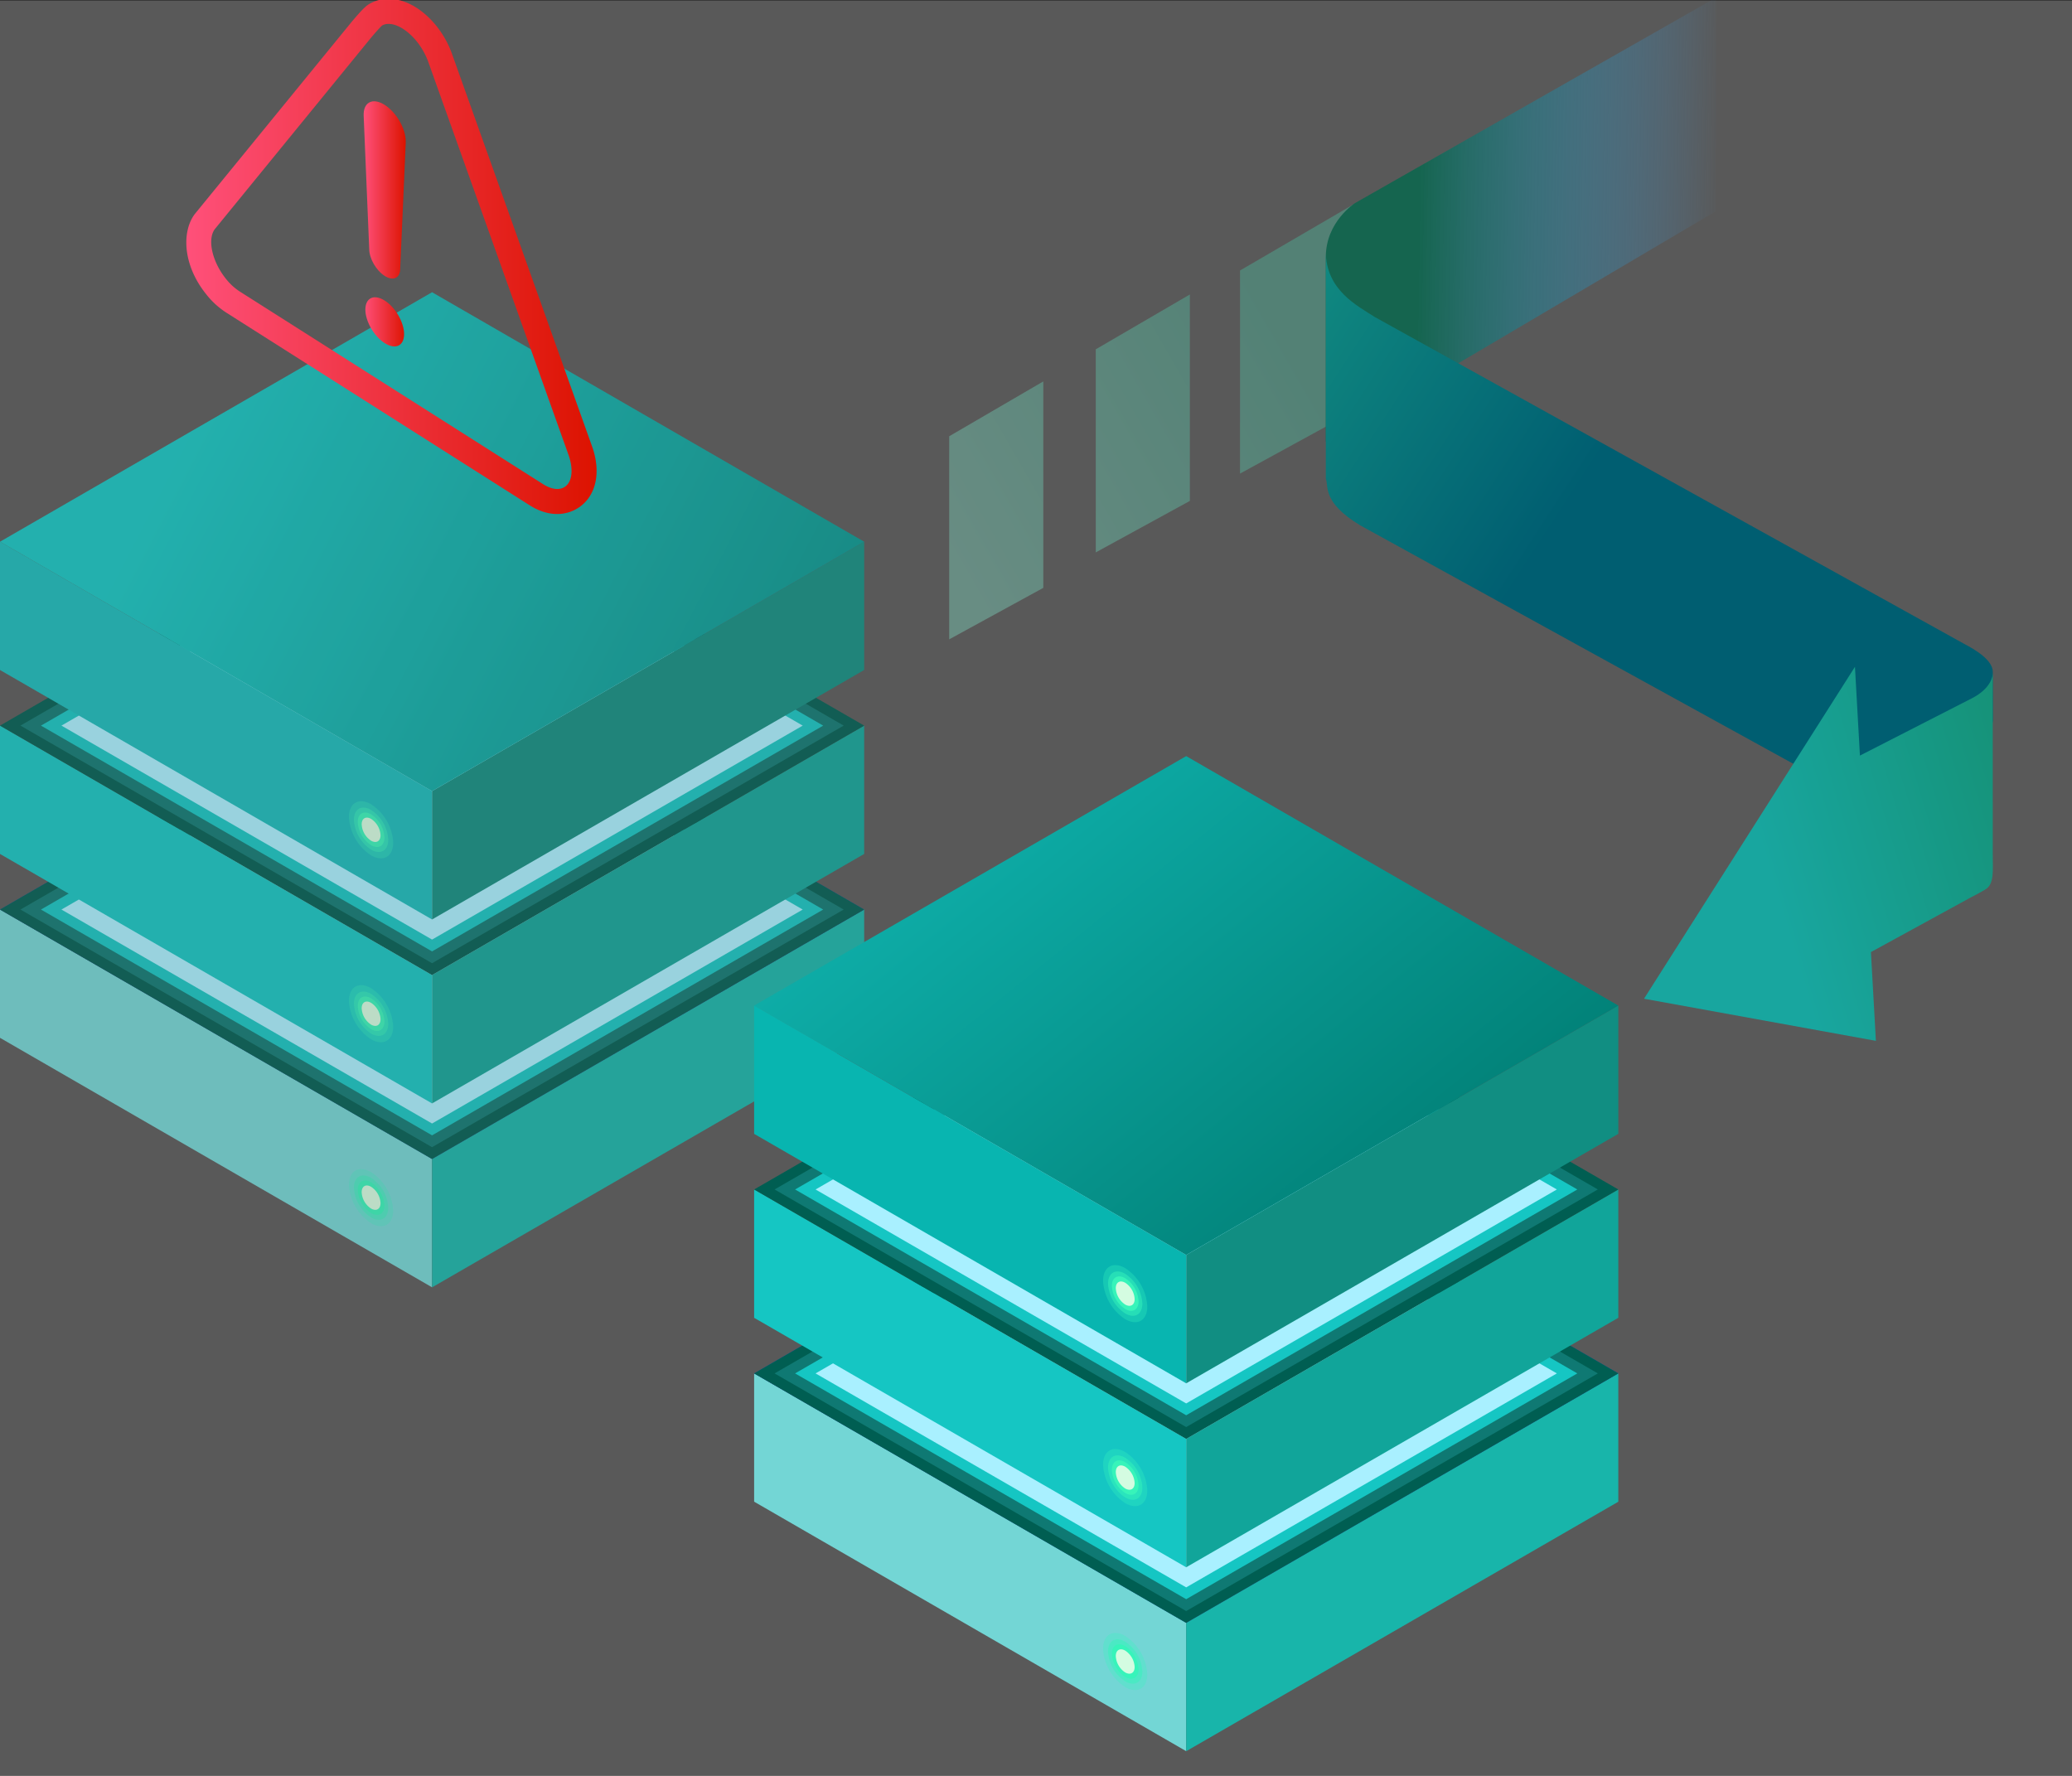 <svg version="1.1" id="レイヤー_1" xmlns="http://www.w3.org/2000/svg" x="0" y="0" width="182" height="156" viewBox="0 0 182 156" xml:space="preserve"><rect x="0" y="0" width="182" height="156" fill="#333333" stroke="none"/><rect y=".065" width="182" height="156" opacity=".19" fill="#fff"/><g opacity=".4"><linearGradient id="SVGID_1_" gradientUnits="userSpaceOnUse" x1="113.048" y1="30.388" x2="82.881" y2="47.721"><stop offset=".002" stop-color="#4abfa1"/><stop offset="1" stop-color="#80dbc3"/></linearGradient><path d="M118.888 17.953l-9.967 5.81v17.839l8.49-4.645.061-.029 1.477-19.01c-.023.011-.038.023-.061.035z" fill="url(#SVGID_1_)"/><linearGradient id="SVGID_00000068671370200912265310000015302004605292012711_" gradientUnits="userSpaceOnUse" x1="112.894" y1="30.12" x2="82.728" y2="47.454"><stop offset=".002" stop-color="#4abfa1"/><stop offset="1" stop-color="#80dbc3"/></linearGradient><polygon points="96.251,48.523 104.515,44.002 104.515,25.868 96.251,30.685" fill="url(#SVGID_00000068671370200912265310000015302004605292012711_)"/><linearGradient id="SVGID_00000098919781999783860180000015782570984265122713_" gradientUnits="userSpaceOnUse" x1="112.998" y1="30.301" x2="82.832" y2="47.635"><stop offset=".002" stop-color="#4abfa1"/><stop offset="1" stop-color="#80dbc3"/></linearGradient><polygon points="83.376,56.162 91.64,51.64 91.64,33.506 83.376,38.323" fill="url(#SVGID_00000098919781999783860180000015782570984265122713_)"/></g><g><linearGradient id="SVGID_00000113333002621717850150000017493212102194360731_" gradientUnits="userSpaceOnUse" x1="151.003" y1="19.573" x2="124.592" y2="19.131"><stop offset="0" stop-color="#42a5f5" stop-opacity="0"/><stop offset="1" stop-color="#15654f"/></linearGradient><path d="M116.457 38.784l34.289-20.246V-.22L119.01 17.847s-2.552 1.635-2.552 4.709l-.001 16.228" fill="url(#SVGID_00000113333002621717850150000017493212102194360731_)"/><linearGradient id="SVGID_00000164493004118166143920000013141244336184415899_" gradientUnits="userSpaceOnUse" x1="137.032" y1="45.487" x2="102.698" y2="23.154"><stop offset=".001" stop-color="#005e71"/><stop offset="1" stop-color="#169986"/></linearGradient><path d="M175.041 59.008c0-1.004-1.494-1.923-2.587-2.49l-51.716-28.682c-1.464-.953-4.28-2.338-4.28-5.725v19.956c.27.594-.382 2.032 3.023 4.084l53.575 29.495 1.995-12.335c-.001-1.198-.01-3.461-.01-4.303z" fill="url(#SVGID_00000164493004118166143920000013141244336184415899_)"/><g><linearGradient id="SVGID_00000073708521791834747650000017823423118558248595_" gradientUnits="userSpaceOnUse" x1="155.524" y1="77.505" x2="229.203" y2="55.379"><stop offset=".001" stop-color="#18a69f"/><stop offset=".998" stop-color="#106520"/></linearGradient><path d="M175.039 60.442l.01-1.328c-.01.28-.158 1.356-1.831 2.221l-9.846 5.038-.437-7.798-18.528 29.157 20.368 3.7-.437-7.798 8.88-4.859s.384-.175 1.176-.644c.792-.469.645-1.653.645-3.126V60.442z" fill="url(#SVGID_00000073708521791834747650000017823423118558248595_)"/><linearGradient id="SVGID_00000025412407541922613190000002504514095151073932_" gradientUnits="userSpaceOnUse" x1="152.046" y1="65.922" x2="225.724" y2="43.796"><stop offset=".001" stop-color="#42a5f5"/><stop offset=".998" stop-color="#1565c0"/></linearGradient><path d="M175.049 58.978l-.001.073c.002-.045.001-.073.001-.073z" fill="url(#SVGID_00000025412407541922613190000002504514095151073932_)"/></g></g><g opacity=".8"><g><g id="グループ_6227_00000016034462529153984830000008408062618897073059_" transform="translate(0 40.276)"><g id="グループ_6226_00000089574929988890121220000006682469731064232607_"><g id="グループ_6225_00000139289646683390304920000011597908146525690514_"><g id="グループ_6223_00000071520220292687005650000018413454255821213876_"><path id="パス_44547_00000029033219813981563210000002739234808524444338_" d="M37.951 61.532v11.274L0 50.89V39.622l37.951 21.91z" fill="#73d6d5"/><path id="パス_44548_00000052080674453823098250000004655242919186377866_" d="M75.908 50.894L37.951 72.81V61.532l37.957-21.914v11.276z" fill="#18b5aa"/><linearGradient id="パス_44549_00000049943565290566948630000017929535572117951419_" gradientUnits="userSpaceOnUse" x1="2150.859" y1="527.317" x2="2150.859" y2="528.143" gradientTransform="matrix(94.607 0 0 -54.624 -203448.39 28865.435)"><stop offset="0" stop-color="#2580d3"/><stop offset="1" stop-color="#0a208f"/></linearGradient><path id="パス_44549_00000017479370845480066360000014217257106861800851_" d="M75.908 39.622L37.951 61.536 0 39.622l37.951-21.914 37.957 21.914z" fill="url(#パス_44549_00000049943565290566948630000017929535572117951419_)"/></g><g id="グループ_6224_00000154408980720801182690000009115794329856275587_" transform="translate(38.208 55.729)"><path id="パス_44550_00000142865780668621517610000007538825308137142456_" d="M-3.672 10.322c0 1.24-.868 1.741-1.943 1.123A4.301 4.301 0 01-7.557 8.08c0-1.239.871-1.74 1.942-1.123a4.282 4.282 0 011.943 3.365z" opacity=".3" fill="#37f4ba"/><path id="パス_44551_00000032638259503775720920000000658351701690936238_" d="M-4.105 10.072c0 .963-.673 1.35-1.508.871A3.342 3.342 0 01-7.12 8.33c0-.963.676-1.351 1.507-.87.89.58 1.451 1.55 1.508 2.612z" opacity=".5" fill="#37f4ba"/><path id="パス_44552_00000156577660794992534610000017693156152919666611_" d="M-4.439 9.878c0 .747-.526 1.05-1.174.676a2.593 2.593 0 01-1.17-2.029c0-.747.524-1.05 1.17-.676a2.592 2.592 0 011.174 2.029z" fill="#37f4ba"/><path id="パス_44553_00000155139852164006532980000017095293015547391915_" d="M-4.783 9.679c0 .528-.371.742-.83.481a1.827 1.827 0 01-.827-1.434c0-.529.368-.743.826-.481.49.318.799.851.831 1.434z" fill="#d4fce1"/></g></g><path id="パス_44555_00000146500997101015250640000005793444347613053357_" d="M75.908 39.622L37.951 61.536 0 39.622l37.951-21.914 37.957 21.914z" fill="#005e52"/><path id="パス_44556_00000077287352318549321100000007792753147606380477_" d="M74.108 39.622L37.951 18.747 1.796 39.622 37.95 60.497l36.158-20.875z" opacity=".2" fill="#4ceaf5"/><path id="パス_44557_00000150803259037758838750000005473728371180028836_" d="M72.307 39.622L37.951 19.786 3.598 39.622l34.354 19.835 34.355-19.835z" fill="#15c6c3"/><path id="パス_44558_00000174579168852948724730000002589827832979062969_" d="M70.509 39.622L37.951 20.826 5.397 39.622l32.554 18.796 32.558-18.796z" fill="#a9f0ff"/></g></g><g id="グループ_6232_00000127029585642065127980000005824326116465900445_" transform="translate(0 20.139)"><g id="グループ_6231_00000137113711706437075850000009139490428290551479_"><g id="グループ_6230_00000101097299570420053160000004543111132167316389_"><g id="グループ_6228_00000170244960696714161610000015484680818926415528_"><path id="パス_44559_00000095341142221279482160000010198308080539127200_" d="M37.951 65.516V76.79L0 54.875V43.602l37.951 21.914z" fill="#15c6c3"/><path id="パス_44560_00000141415264159575610320000001198972222896173453_" d="M75.908 54.874L37.951 76.789V65.516l37.957-21.914v11.272z" fill="#11a59a"/><path id="パス_44561_00000059282824641563767500000002686589496104270237_" d="M75.908 43.602L37.951 65.516 0 43.602l37.951-21.914 37.957 21.914z" fill="#005e52"/></g><g id="グループ_6229_00000002357768637003239180000008350900105054811836_" transform="translate(38.208 55.729)"><path id="パス_44562_00000098903447165051743730000013195949494608492684_" d="M-3.672 14.301c0 1.24-.868 1.74-1.943 1.123a4.301 4.301 0 01-1.942-3.365c0-1.239.871-1.74 1.942-1.123a4.282 4.282 0 011.943 3.365z" opacity=".3" fill="#37f4ba"/><path id="パス_44563_00000061465666551947798210000007710202799442452877_" d="M-4.105 14.052c0 .963-.673 1.35-1.508.871a3.344 3.344 0 01-1.507-2.612c0-.963.676-1.352 1.507-.871.89.58 1.451 1.55 1.508 2.612z" opacity=".5" fill="#37f4ba"/><path id="パス_44564_00000000902060128035925900000012531334024381702787_" d="M-4.439 13.858c0 .747-.526 1.05-1.174.676a2.593 2.593 0 01-1.17-2.029c0-.747.524-1.049 1.17-.676a2.587 2.587 0 011.174 2.029z" fill="#37f4ba"/><path id="パス_44565_00000039114822729347407600000008423971820486077092_" d="M-4.783 13.659c0 .528-.371.741-.83.481a1.825 1.825 0 01-.826-1.435c0-.529.368-.743.826-.481.489.319.797.852.83 1.435z" fill="#d4fce1"/></g></g><path id="パス_44568_00000091004272880526345990000013313009994029001902_" d="M74.108 43.6L37.951 22.725 1.796 43.6 37.95 64.473 74.108 43.6z" opacity=".2" fill="#4ceaf5"/><path id="パス_44569_00000069385545194052373680000004489733817974302867_" d="M72.307 43.602L37.951 23.766 3.598 43.602l34.354 19.834 34.355-19.834z" fill="#15c6c3"/><path id="パス_44570_00000027601742274802866180000014582233389237209484_" d="M70.509 43.602L37.951 24.805 5.397 43.602l32.554 18.795 32.558-18.795z" fill="#a9f0ff"/></g></g><g id="グループ_6236_00000158006830514853296600000011247684691777719428_"><g id="グループ_6235_00000034068481137376437290000008675595293800296859_"><g id="グループ_6233_00000057858409139368245620000007255860234475201944_"><path id="パス_44571_00000127759589970799303080000011104362392332209302_" d="M37.951 69.495v11.274L0 58.855V47.583l37.951 21.912z" fill="#19bcbc"/><path id="パス_44572_00000170981054561634267750000003168542954039167926_" d="M75.908 58.855L37.951 80.769V69.495l37.957-21.912v11.272z" fill="#118e82"/><linearGradient id="パス_44573_00000151516636232493104420000001976837474839566257_" gradientUnits="userSpaceOnUse" x1="16.927" y1="36.663" x2="100.163" y2="79.895"><stop offset="0" stop-color="#15c6c3"/><stop offset=".999" stop-color="#007b71"/></linearGradient><path id="パス_44573_00000112620111490934085650000002727459675346600589_" d="M75.908 47.586L37.951 69.495 0 47.586l37.951-21.915 37.957 21.915z" fill="url(#パス_44573_00000151516636232493104420000001976837474839566257_)"/></g><g id="グループ_6234_00000181797931112857009440000008104918049045558186_" transform="translate(38.208 55.729)"><path id="パス_44574_00000000915060494743137440000001699103932799555969_" d="M-3.672 18.283c0 1.24-.868 1.74-1.943 1.123a4.297 4.297 0 01-1.942-3.363c0-1.239.871-1.741 1.942-1.123a4.283 4.283 0 011.943 3.363z" opacity=".3" fill="#37f4ba"/><path id="パス_44575_00000001659007167023687130000013560695221162556069_" d="M-4.105 18.033c0 .963-.673 1.35-1.508.87a3.337 3.337 0 01-1.507-2.611c0-.963.676-1.352 1.507-.871a3.327 3.327 0 011.508 2.612z" opacity=".5" fill="#37f4ba"/><path id="パス_44576_00000151528992471183587650000007813888766375203487_" d="M-4.439 17.837c0 .747-.526 1.049-1.174.676a2.593 2.593 0 01-1.17-2.029c0-.748.524-1.051 1.17-.676a2.587 2.587 0 011.174 2.029z" fill="#37f4ba"/><path id="パス_44577_00000158015402822062528190000007146575360873913771_" d="M-4.783 17.64c0 .529-.371.742-.83.481a1.827 1.827 0 01-.826-1.435c0-.529.368-.741.826-.481.49.318.798.851.83 1.435z" fill="#d4fce1"/></g></g></g></g></g><g><linearGradient id="SVGID_00000065041837262506444420000016705712893796430243_" gradientUnits="userSpaceOnUse" x1="16.367" y1="22.526" x2="52.404" y2="22.526"><stop offset="0" stop-color="#ff507a"/><stop offset=".999" stop-color="#dc1300"/></linearGradient><path d="M34.137 2.099c.287 0 .601.085.922.243.97.475 2.004 1.606 2.538 3.035L49.904 39.87c.196.526.299 1.039.299 1.495 0 1.019-.504 1.589-1.253 1.589-.368 0-.794-.138-1.249-.426l-26.65-16.927a5.085 5.085 0 01-1.182-1.08c-1.217-1.493-1.672-3.451-1.017-4.373L32.564 3.347s.881-1.049 1.036-1.128c.162-.081.343-.12.537-.12m0-2.2c-.546 0-1.06.12-1.53.358-.346.175-.614.349-1.729 1.677l-.01.012-.01.012-13.711 16.799-.047.057-.043.06c-1.071 1.508-1.036 4.41 1.105 7.037a7.23 7.23 0 001.706 1.546l26.653 16.927c.804.51 1.621.769 2.429.769 1.716 0 3.452-1.301 3.453-3.789 0-.719-.145-1.475-.432-2.248L39.669 4.637l-.005-.015-.006-.015c-.694-1.859-2.086-3.485-3.632-4.241-.632-.31-1.268-.467-1.889-.467z" fill="url(#SVGID_00000065041837262506444420000016705712893796430243_)"/><linearGradient id="SVGID_00000071524470808365620540000017310158807563175577_" gradientUnits="userSpaceOnUse" x1="31.942" y1="19.666" x2="35.64" y2="19.666"><stop offset="0" stop-color="#ff507a"/><stop offset=".999" stop-color="#dc1300"/></linearGradient><path d="M33.794 30.144c-.939-.596-1.7-1.917-1.7-2.95s.761-1.387 1.7-.791 1.7 1.917 1.7 2.95-.761 1.387-1.7.791zm1.846-17.638l-.488 11.099c0 .826-.609 1.11-1.36.632-.751-.477-1.36-1.534-1.36-2.36l-.488-11.714c-.045-1.15.745-1.598 1.764-1 .021.012.043.025.064.039l.018.011c1.021.648 1.849 2.083 1.849 3.206l-.002.09.003-.003z" fill="url(#SVGID_00000071524470808365620540000017310158807563175577_)"/></g><g><g><g id="グループ_6227_00000016777244568131141540000016908365962970821811_" transform="translate(0 40.276)"><g id="グループ_6226_00000168106393684713703730000000004888177000460731_"><g id="グループ_6225_00000091723778035233638340000013436740139576228234_"><g id="グループ_6223_00000167358466462130371370000004569271698771540625_"><path id="パス_44547_00000003801497327447567960000009432847257183967115_" d="M104.192 102.279v11.274L66.241 91.637V80.369l37.951 21.91z" fill="#73d6d5"/><path id="パス_44548_00000114075999592357504030000001445375547977608609_" d="M142.149 91.641l-37.957 21.916v-11.278l37.957-21.914v11.276z" fill="#18b5aa"/><linearGradient id="パス_44549_00000034797651460458338920000017214806420377593775_" gradientUnits="userSpaceOnUse" x1="2151.56" y1="526.571" x2="2151.56" y2="527.397" gradientTransform="matrix(94.607 0 0 -54.624 -203448.39 28865.435)"><stop offset="0" stop-color="#2580d3"/><stop offset="1" stop-color="#0a208f"/></linearGradient><path id="パス_44549_00000156581967860950935770000014230632271526374575_" d="M142.149 80.369l-37.957 21.914-37.951-21.914 37.951-21.914 37.957 21.914z" fill="url(#パス_44549_00000034797651460458338920000017214806420377593775_)"/></g><g id="グループ_6224_00000140002245610104454850000009879002852816948613_" transform="translate(38.208 55.729)"><path id="パス_44550_00000103956456645338365440000008030086440218555547_" d="M62.568 51.068c0 1.24-.868 1.741-1.943 1.123a4.301 4.301 0 01-1.942-3.365c0-1.239.871-1.74 1.942-1.123a4.283 4.283 0 011.943 3.365z" opacity=".3" fill="#37f4ba"/><path id="パス_44551_00000029032460848943881620000003485591625314499992_" d="M62.135 50.819c0 .963-.673 1.35-1.508.871a3.342 3.342 0 01-1.507-2.613c0-.963.676-1.351 1.507-.87a3.326 3.326 0 011.508 2.612z" opacity=".5" fill="#37f4ba"/><path id="パス_44552_00000107557903169371165060000012314619919026951071_" d="M61.801 50.625c0 .747-.526 1.05-1.174.676a2.593 2.593 0 01-1.17-2.029c0-.747.524-1.05 1.17-.676a2.587 2.587 0 011.174 2.029z" fill="#37f4ba"/><path id="パス_44553_00000109739089738447415560000006969687964276112302_" d="M61.457 50.426c0 .528-.371.742-.83.481a1.825 1.825 0 01-.826-1.435c0-.529.368-.743.826-.481.49.319.798.852.83 1.435z" fill="#d4fce1"/></g></g><path id="パス_44555_00000103973005536515090080000017858917907289536175_" d="M142.149 80.369l-37.957 21.914-37.951-21.914 37.951-21.914 37.957 21.914z" fill="#005e52"/><path id="パス_44556_00000028302808834145062040000011281062565807722655_" d="M140.349 80.369l-36.156-20.875-36.156 20.875 36.154 20.875 36.158-20.875z" opacity=".2" fill="#4ceaf5"/><path id="パス_44557_00000057842730245993068700000013950169579797427328_" d="M138.548 80.369l-34.356-19.836-34.354 19.836 34.354 19.835 34.356-19.835z" fill="#15c6c3"/><path id="パス_44558_00000152960164416346315580000011384087804653740684_" d="M136.75 80.369l-32.558-18.796-32.554 18.796 32.554 18.796 32.558-18.796z" fill="#a9f0ff"/></g></g><g id="グループ_6232_00000150088395538710716240000008694227939099297172_" transform="translate(0 20.139)"><g id="グループ_6231_00000138570253996224812990000010571041598268585653_"><g id="グループ_6230_00000015324890753117991090000011569898854970886321_"><g id="グループ_6228_00000012444967222659858430000013637538246725357989_"><path id="パス_44559_00000029004742181030901920000003602887082066710674_" d="M104.192 106.263v11.274L66.241 95.622V84.349l37.951 21.914z" fill="#15c6c3"/><path id="パス_44560_00000058577650401487095110000013577024519275593629_" d="M142.149 95.621l-37.957 21.915v-11.273l37.957-21.914v11.272z" fill="#11a59a"/><path id="パス_44561_00000078012003051038078910000011944394006424763318_" d="M142.149 84.349l-37.957 21.914-37.951-21.914 37.951-21.914 37.957 21.914z" fill="#005e52"/></g><g id="グループ_6229_00000126322502441711006490000007982150644826603412_" transform="translate(38.208 55.729)"><path id="パス_44562_00000100377031443629817550000010352399979800583603_" d="M62.568 55.048c0 1.24-.868 1.74-1.943 1.123a4.301 4.301 0 01-1.942-3.365c0-1.239.871-1.74 1.942-1.123a4.28 4.28 0 011.943 3.365z" opacity=".3" fill="#37f4ba"/><path id="パス_44563_00000149351248552992770710000000759771840327284617_" d="M62.135 54.799c0 .963-.673 1.35-1.508.871a3.344 3.344 0 01-1.507-2.612c0-.963.676-1.352 1.507-.871a3.326 3.326 0 011.508 2.612z" opacity=".5" fill="#37f4ba"/><path id="パス_44564_00000085239037217720824370000007155805922541900698_" d="M61.801 54.605c0 .747-.526 1.05-1.174.676a2.593 2.593 0 01-1.17-2.029c0-.747.524-1.049 1.17-.676a2.584 2.584 0 011.174 2.029z" fill="#37f4ba"/><path id="パス_44565_00000010293735710680992190000015104941871918204339_" d="M61.457 54.406c0 .528-.371.741-.83.481a1.825 1.825 0 01-.826-1.435c0-.529.368-.743.826-.481.49.319.798.852.83 1.435z" fill="#d4fce1"/></g></g><path id="パス_44568_00000105407867186742362830000014931450265507519112_" d="M140.349 84.347l-36.156-20.875-36.156 20.875 36.154 20.873 36.158-20.873z" opacity=".2" fill="#4ceaf5"/><path id="パス_44569_00000122703870400998690940000002964258721206698375_" d="M138.548 84.349l-34.356-19.836-34.354 19.836 34.354 19.834 34.356-19.834z" fill="#15c6c3"/><path id="パス_44570_00000066473370636916890870000001597792731257858999_" d="M136.75 84.349l-32.558-18.797-32.554 18.797 32.554 18.795 32.558-18.795z" fill="#a9f0ff"/></g></g><g id="グループ_6236_00000000219057266209526510000017532064173101812906_"><g id="グループ_6235_00000103963295286787738420000007237878083419772080_"><g id="グループ_6233_00000066504103167055087100000016086919879697667231_"><path id="パス_44571_00000017492591798541377710000011943345010509030309_" d="M104.192 110.242v11.274L66.241 99.602V88.33l37.951 21.912z" fill="#08b5b0"/><path id="パス_44572_00000008830849341249210200000009620061297502222473_" d="M142.149 99.602l-37.957 21.914v-11.274l37.957-21.912v11.272z" fill="#118e82"/><linearGradient id="パス_44573_00000050664808986277105920000017573757955961699261_" gradientUnits="userSpaceOnUse" x1="70.464" y1="46.691" x2="124.464" y2="113.357"><stop offset="0" stop-color="#15c6c3"/><stop offset=".999" stop-color="#007b71"/></linearGradient><path id="パス_44573_00000031188772847977663330000007764507873599889558_" d="M142.149 88.333l-37.957 21.909-37.951-21.909 37.951-21.915 37.957 21.915z" fill="url(#パス_44573_00000050664808986277105920000017573757955961699261_)"/></g><g id="グループ_6234_00000006681089158993829560000015397931726607910058_" transform="translate(38.208 55.729)"><path id="パス_44574_00000156549700431109700130000013729543569978165645_" d="M62.568 59.03c0 1.24-.868 1.74-1.943 1.123a4.297 4.297 0 01-1.942-3.363c0-1.239.871-1.741 1.942-1.123a4.28 4.28 0 011.943 3.363z" opacity=".3" fill="#37f4ba"/><path id="パス_44575_00000013914669121551463050000010811801499219638696_" d="M62.135 58.78c0 .963-.673 1.35-1.508.87a3.337 3.337 0 01-1.507-2.611c0-.963.676-1.352 1.507-.871a3.324 3.324 0 011.508 2.612z" opacity=".5" fill="#37f4ba"/><path id="パス_44576_00000037659452136760071620000015469437754612032928_" d="M61.801 58.584c0 .747-.526 1.049-1.174.676a2.593 2.593 0 01-1.17-2.029c0-.748.524-1.051 1.17-.676a2.587 2.587 0 011.174 2.029z" fill="#37f4ba"/><path id="パス_44577_00000094580824514591334550000009715858310651138188_" d="M61.457 58.387c0 .529-.371.742-.83.481a1.827 1.827 0 01-.826-1.435c0-.529.368-.741.826-.481.491.318.799.851.83 1.435z" fill="#d4fce1"/></g></g></g></g></g></svg>